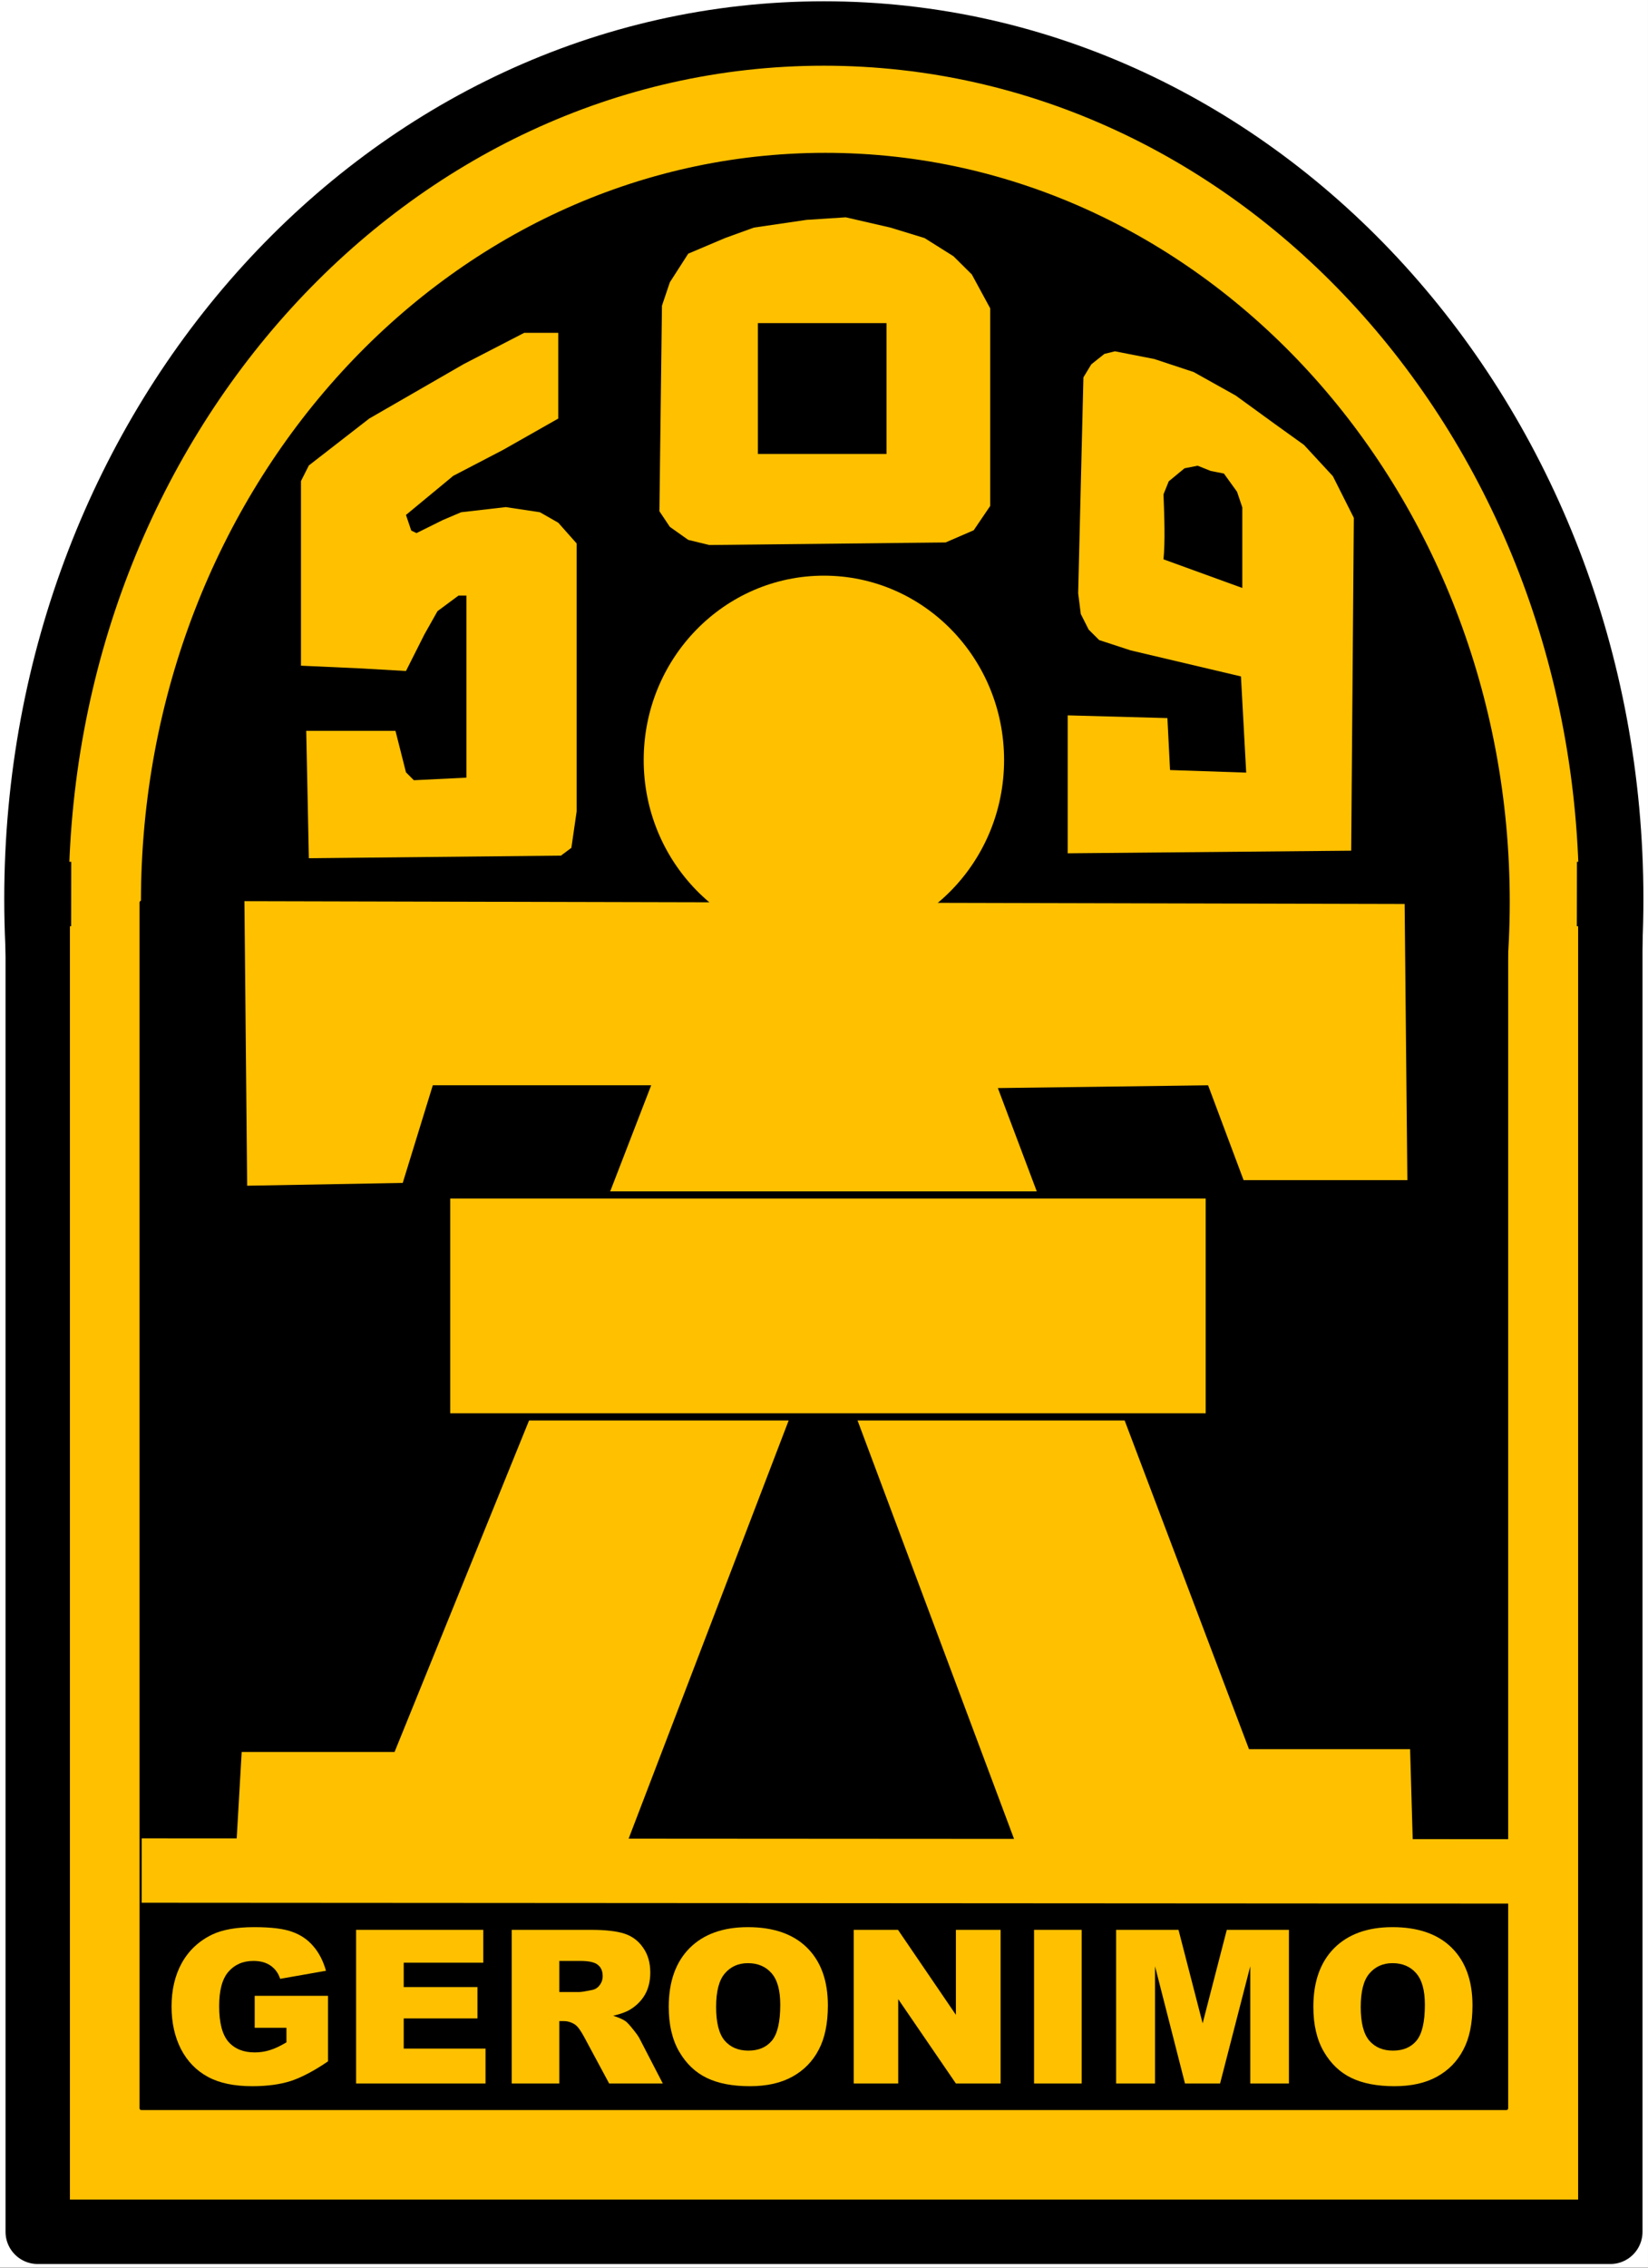 <?xml version="1.0" encoding="UTF-8"?>
<svg xmlns="http://www.w3.org/2000/svg" xmlns:xlink="http://www.w3.org/1999/xlink" width="115.2pt" height="158.4pt" viewBox="0 0 115.2 158.4" version="1.1">
<rect x="0" y="0" width="115.2" height="158.4" fill="#808080" stroke="none"/>
<defs>
<g>
<symbol overflow="visible" id="glyph0-0">
<path style="stroke:none;" d="M 0 0 L 0 -9.375 L 7.5 -9.375 L 7.5 0 Z M 0.234 -0.234 L 7.266 -0.234 L 7.266 -9.141 L 0.234 -9.141 Z M 0.234 -0.234 "/>
</symbol>
<symbol overflow="visible" id="glyph0-1">
<path style="stroke:none;" d="M 6.5 -3.891 L 6.5 -6.125 L 11.625 -6.125 L 11.625 -1.547 C 10.645 -0.879 9.773 -0.422 9.016 -0.172 C 8.266 0.066 7.367 0.188 6.328 0.188 C 5.055 0.188 4.02 -0.031 3.219 -0.469 C 2.414 -0.906 1.789 -1.551 1.344 -2.406 C 0.906 -3.27 0.688 -4.258 0.688 -5.375 C 0.688 -6.539 0.926 -7.555 1.406 -8.422 C 1.895 -9.297 2.602 -9.957 3.531 -10.406 C 4.258 -10.75 5.238 -10.922 6.469 -10.922 C 7.656 -10.922 8.539 -10.812 9.125 -10.594 C 9.719 -10.383 10.207 -10.051 10.594 -9.594 C 10.988 -9.145 11.285 -8.57 11.484 -7.875 L 8.281 -7.312 C 8.145 -7.719 7.922 -8.023 7.609 -8.234 C 7.297 -8.453 6.895 -8.562 6.406 -8.562 C 5.676 -8.562 5.094 -8.305 4.656 -7.797 C 4.227 -7.297 4.016 -6.5 4.016 -5.406 C 4.016 -4.238 4.234 -3.406 4.672 -2.906 C 5.109 -2.414 5.719 -2.172 6.5 -2.172 C 6.863 -2.172 7.211 -2.223 7.547 -2.328 C 7.891 -2.43 8.281 -2.613 8.719 -2.875 L 8.719 -3.891 Z M 6.5 -3.891 "/>
</symbol>
<symbol overflow="visible" id="glyph0-2">
<path style="stroke:none;" d="M 1.094 -10.734 L 9.984 -10.734 L 9.984 -8.438 L 4.422 -8.438 L 4.422 -6.734 L 9.578 -6.734 L 9.578 -4.547 L 4.422 -4.547 L 4.422 -2.438 L 10.141 -2.438 L 10.141 0 L 1.094 0 Z M 1.094 -10.734 "/>
</symbol>
<symbol overflow="visible" id="glyph0-3">
<path style="stroke:none;" d="M 1.141 0 L 1.141 -10.734 L 6.672 -10.734 C 7.691 -10.734 8.473 -10.645 9.016 -10.469 C 9.566 -10.289 10.004 -9.961 10.328 -9.484 C 10.66 -9.016 10.828 -8.438 10.828 -7.75 C 10.828 -7.156 10.703 -6.641 10.453 -6.203 C 10.203 -5.773 9.852 -5.426 9.406 -5.156 C 9.125 -4.988 8.734 -4.848 8.234 -4.734 C 8.629 -4.609 8.922 -4.477 9.109 -4.344 C 9.223 -4.258 9.395 -4.07 9.625 -3.781 C 9.863 -3.488 10.02 -3.266 10.094 -3.109 L 11.703 0 L 7.953 0 L 6.188 -3.281 C 5.957 -3.707 5.754 -3.984 5.578 -4.109 C 5.336 -4.273 5.066 -4.359 4.766 -4.359 L 4.469 -4.359 L 4.469 0 Z M 4.469 -6.391 L 5.875 -6.391 C 6.02 -6.391 6.312 -6.438 6.75 -6.531 C 6.969 -6.57 7.145 -6.68 7.281 -6.859 C 7.426 -7.047 7.5 -7.258 7.5 -7.5 C 7.5 -7.844 7.391 -8.102 7.172 -8.281 C 6.953 -8.469 6.539 -8.562 5.938 -8.562 L 4.469 -8.562 Z M 4.469 -6.391 "/>
</symbol>
<symbol overflow="visible" id="glyph0-4">
<path style="stroke:none;" d="M 0.688 -5.359 C 0.688 -7.109 1.172 -8.473 2.141 -9.453 C 3.117 -10.43 4.477 -10.922 6.219 -10.922 C 8.008 -10.922 9.391 -10.441 10.359 -9.484 C 11.328 -8.523 11.812 -7.18 11.812 -5.453 C 11.812 -4.191 11.598 -3.16 11.172 -2.359 C 10.754 -1.555 10.145 -0.93 9.344 -0.484 C 8.539 -0.035 7.547 0.188 6.359 0.188 C 5.148 0.188 4.145 -0.004 3.344 -0.391 C 2.551 -0.773 1.91 -1.383 1.422 -2.219 C 0.93 -3.062 0.688 -4.109 0.688 -5.359 Z M 4 -5.344 C 4 -4.258 4.195 -3.477 4.594 -3 C 5 -2.531 5.551 -2.297 6.25 -2.297 C 6.957 -2.297 7.504 -2.523 7.891 -2.984 C 8.285 -3.453 8.484 -4.289 8.484 -5.5 C 8.484 -6.508 8.281 -7.242 7.875 -7.703 C 7.469 -8.172 6.914 -8.406 6.219 -8.406 C 5.551 -8.406 5.016 -8.164 4.609 -7.688 C 4.203 -7.219 4 -6.438 4 -5.344 Z M 4 -5.344 "/>
</symbol>
<symbol overflow="visible" id="glyph0-5">
<path style="stroke:none;" d="M 1.125 -10.734 L 4.219 -10.734 L 8.266 -4.797 L 8.266 -10.734 L 11.391 -10.734 L 11.391 0 L 8.266 0 L 4.234 -5.891 L 4.234 0 L 1.125 0 Z M 1.125 -10.734 "/>
</symbol>
<symbol overflow="visible" id="glyph0-6">
<path style="stroke:none;" d="M 1.234 -10.734 L 4.562 -10.734 L 4.562 0 L 1.234 0 Z M 1.234 -10.734 "/>
</symbol>
<symbol overflow="visible" id="glyph0-7">
<path style="stroke:none;" d="M 1.062 -10.734 L 5.422 -10.734 L 7.109 -4.203 L 8.797 -10.734 L 13.141 -10.734 L 13.141 0 L 10.438 0 L 10.438 -8.188 L 8.328 0 L 5.875 0 L 3.781 -8.188 L 3.781 0 L 1.062 0 Z M 1.062 -10.734 "/>
</symbol>
<symbol overflow="visible" id="glyph0-8">
<path style="stroke:none;" d=""/>
</symbol>
</g>
<clipPath id="clip1">
  <path d="M 0 0 L 115.199 0 L 115.199 158.398 L 0 158.398 Z M 0 0 "/>
</clipPath>
<clipPath id="clip2">
  <path d="M 0 60 L 115 60 L 115 158.398 L 0 158.398 Z M 0 60 "/>
</clipPath>
</defs>
<g id="surface1">
<g clip-path="url(#clip1)" clip-rule="nonzero">
<path style=" stroke:none;fill-rule:evenodd;fill:rgb(100%,100%,100%);fill-opacity:1;" d="M 0 158.375 L 115.25 158.375 L 115.25 -0.004 L 0 -0.004 Z M 0 158.375 "/>
</g>
<path style="fill-rule:evenodd;fill:rgb(100%,75.299%,0%);fill-opacity:1;stroke-width:4.5;stroke-linecap:butt;stroke-linejoin:round;stroke:rgb(0%,0%,0%);stroke-opacity:1;stroke-miterlimit:10;" d="M 2.547 95.611 C 2.547 62.22 27.191 35.154 57.59 35.154 C 87.988 35.154 112.629 62.22 112.629 95.611 C 112.629 129.002 87.988 156.06 57.59 156.06 C 27.191 156.06 2.547 129.002 2.547 95.611 Z M 2.547 95.611 " transform="matrix(1,0,0,-1,0,158.4)"/>
<path style=" stroke:none;fill-rule:evenodd;fill:rgb(100%,75.299%,0%);fill-opacity:1;" d="M 2.637 155.895 L 112.566 155.895 L 112.566 62.449 L 2.637 62.449 Z M 2.637 155.895 "/>
<g clip-path="url(#clip2)" clip-rule="nonzero">
<path style="fill:none;stroke-width:4.5;stroke-linecap:butt;stroke-linejoin:round;stroke:rgb(0%,0%,0%);stroke-opacity:1;stroke-miterlimit:10;" d="M 2.637 2.505 L 112.566 2.505 L 112.566 95.951 L 2.637 95.951 Z M 2.637 2.505 " transform="matrix(1,0,0,-1,0,158.4)"/>
</g>
<path style="fill:none;stroke-width:6;stroke-linecap:butt;stroke-linejoin:round;stroke:rgb(100%,75.299%,0%);stroke-opacity:1;stroke-miterlimit:10;" d="M 4.977 96.369 L 110.23 96.17 " transform="matrix(1,0,0,-1,0,158.4)"/>
<path style="fill-rule:evenodd;fill:rgb(0%,0%,0%);fill-opacity:1;stroke-width:0.25;stroke-linecap:butt;stroke-linejoin:round;stroke:rgb(0%,0%,0%);stroke-opacity:1;stroke-miterlimit:10;" d="M 9.977 95.4 C 9.977 66.568 31.34 43.197 57.691 43.197 C 84.047 43.197 105.41 66.568 105.41 95.4 C 105.41 124.228 84.047 147.599 57.691 147.599 C 31.34 147.599 9.977 124.228 9.977 95.4 Z M 9.977 95.4 " transform="matrix(1,0,0,-1,0,158.4)"/>
<path style="fill-rule:evenodd;fill:rgb(0%,0%,0%);fill-opacity:1;stroke-width:0.25;stroke-linecap:butt;stroke-linejoin:round;stroke:rgb(0%,0%,0%);stroke-opacity:1;stroke-miterlimit:10;" d="M 9.879 11.134 L 105.301 11.134 L 105.301 95.361 L 9.879 95.361 Z M 9.879 11.134 " transform="matrix(1,0,0,-1,0,158.4)"/>
<path style="fill:none;stroke-width:3;stroke-linecap:butt;stroke-linejoin:round;stroke:rgb(0%,0%,0%);stroke-opacity:1;stroke-miterlimit:10;" d="M 9.969 95.412 L 105.07 95.791 " transform="matrix(1,0,0,-1,0,158.4)"/>
<g style="fill:rgb(100%,75.299%,0%);fill-opacity:1;">
  <use xlink:href="#glyph0-1" x="11.304" y="145.536"/>
  <use xlink:href="#glyph0-2" x="23.799" y="145.536"/>
  <use xlink:href="#glyph0-3" x="34.629" y="145.536"/>
</g>
<g style="fill:rgb(100%,75.299%,0%);fill-opacity:1;">
  <use xlink:href="#glyph0-4" x="46.059" y="145.536"/>
  <use xlink:href="#glyph0-5" x="58.554" y="145.536"/>
  <use xlink:href="#glyph0-6" x="71.049" y="145.536"/>
</g>
<g style="fill:rgb(100%,75.299%,0%);fill-opacity:1;">
  <use xlink:href="#glyph0-7" x="76.959" y="145.536"/>
  <use xlink:href="#glyph0-4" x="91.119" y="145.536"/>
</g>
<g style="fill:rgb(100%,75.299%,0%);fill-opacity:1;">
  <use xlink:href="#glyph0-8" x="103.56" y="145.536"/>
</g>
<path style=" stroke:none;fill-rule:evenodd;fill:rgb(100%,75.299%,0%);fill-opacity:1;" d="M 44.996 53.09 C 44.996 45.969 50.637 40.211 57.594 40.211 C 64.547 40.211 70.188 45.969 70.188 53.09 C 70.188 60.199 64.547 65.965 57.594 65.965 C 50.637 65.965 44.996 60.199 44.996 53.09 Z M 44.996 53.09 "/>
<path style=" stroke:none;fill-rule:evenodd;fill:rgb(100%,75.299%,0%);fill-opacity:1;" d="M 17.086 62.949 L 98.188 63.145 C 98.25 69.574 98.312 76.004 98.379 82.434 L 86.93 82.434 L 84.449 75.809 L 69.754 76.004 L 72.617 83.602 L 82.73 83.602 L 82.73 98.801 L 78.531 98.996 L 87.309 122.184 L 98.57 122.184 C 98.633 124.391 98.695 126.598 98.762 128.805 L 71.09 129 L 59.641 98.41 L 55.441 98.41 L 43.801 128.805 L 16.512 129 L 16.895 122.375 L 27.582 122.375 L 37.312 98.41 L 32.926 98.41 C 32.859 93.41 32.797 88.41 32.734 83.406 L 42.656 83.215 L 45.52 75.809 L 30.254 75.809 L 28.152 82.629 L 17.277 82.824 C 17.215 76.199 17.148 69.574 17.086 62.949 Z M 17.086 62.949 "/>
<path style="fill:none;stroke-width:4.5;stroke-linecap:butt;stroke-linejoin:round;stroke:rgb(100%,75.299%,0%);stroke-opacity:1;stroke-miterlimit:10;" d="M 9.906 27.74 L 105.57 27.681 " transform="matrix(1,0,0,-1,0,158.4)"/>
<path style=" stroke:none;fill-rule:evenodd;fill:rgb(100%,75.299%,0%);fill-opacity:1;" d="M 39.023 29.238 L 39.023 23.25 L 36.641 23.25 L 32.418 25.43 L 25.809 29.238 L 21.59 32.512 L 21.039 33.602 L 21.039 46.5 L 25.262 46.691 L 28.379 46.871 L 29.664 44.32 L 30.582 42.691 L 32.051 41.602 L 32.602 41.602 L 32.602 54.32 L 28.93 54.5 L 28.379 53.949 L 27.645 51.051 L 21.406 51.051 C 21.469 53.891 21.527 57.102 21.59 59.949 L 39.211 59.766 L 39.941 59.223 L 40.309 56.68 L 40.309 37.961 L 39.023 36.512 L 37.742 35.781 L 35.355 35.422 L 32.234 35.781 L 30.949 36.328 L 29.113 37.238 L 28.746 37.059 L 28.379 35.969 L 31.684 33.238 L 35.172 31.422 Z M 39.023 29.238 "/>
<path style=" stroke:none;fill-rule:evenodd;fill:rgb(100%,75.299%,0%);fill-opacity:1;" d="M 69.219 35.34 L 69.219 21.539 L 67.934 19.172 L 66.648 17.898 L 64.629 16.629 L 62.242 15.898 L 59.121 15.18 L 56.371 15.359 L 52.699 15.898 L 50.68 16.629 L 48.109 17.719 L 46.824 19.719 L 46.273 21.352 C 46.215 26.141 46.152 30.922 46.094 35.711 L 46.824 36.801 L 48.109 37.711 L 49.578 38.07 L 66.098 37.891 L 68.066 37.039 Z M 69.219 35.34 "/>
<path style=" stroke:none;fill-rule:evenodd;fill:rgb(0%,0%,0%);fill-opacity:1;" d="M 52.977 31.711 L 61.969 31.711 L 61.969 22.57 L 52.977 22.57 Z M 52.977 31.711 "/>
<path style=" stroke:none;fill-rule:evenodd;fill:rgb(100%,75.299%,0%);fill-opacity:1;" d="M 94.453 59.422 C 94.516 51.789 94.578 43.801 94.637 36.172 L 93.172 33.262 L 91.152 31.078 L 89.133 29.629 L 86.379 27.629 L 83.441 25.988 L 80.688 25.078 L 77.938 24.539 L 77.203 24.719 L 76.285 25.449 L 75.734 26.359 L 75.367 41.441 L 75.551 42.891 L 76.102 43.98 L 76.836 44.711 L 79.035 45.43 L 86.746 47.25 L 87.113 53.969 L 81.789 53.789 L 81.605 50.16 L 74.633 49.969 L 74.633 59.605 Z M 94.453 59.422 "/>
<path style=" stroke:none;fill-rule:evenodd;fill:rgb(0%,0%,0%);fill-opacity:1;" d="M 81.332 39.07 L 86.84 41.07 L 86.84 35.441 L 86.473 34.352 L 85.555 33.078 L 84.637 32.898 L 83.719 32.531 L 82.801 32.711 L 81.699 33.621 L 81.332 34.531 C 81.395 36.172 81.453 37.801 81.332 39.07 Z M 81.332 39.07 "/>
<path style="fill-rule:evenodd;fill:rgb(100%,75.299%,0%);fill-opacity:1;stroke-width:0.5;stroke-linecap:butt;stroke-linejoin:round;stroke:rgb(0%,0%,0%);stroke-opacity:1;stroke-miterlimit:10;" d="M 31.223 59.427 L 84.531 59.427 L 84.531 74.931 L 31.223 74.931 Z M 31.223 59.427 " transform="matrix(1,0,0,-1,0,158.4)"/>
</g>
</svg>
